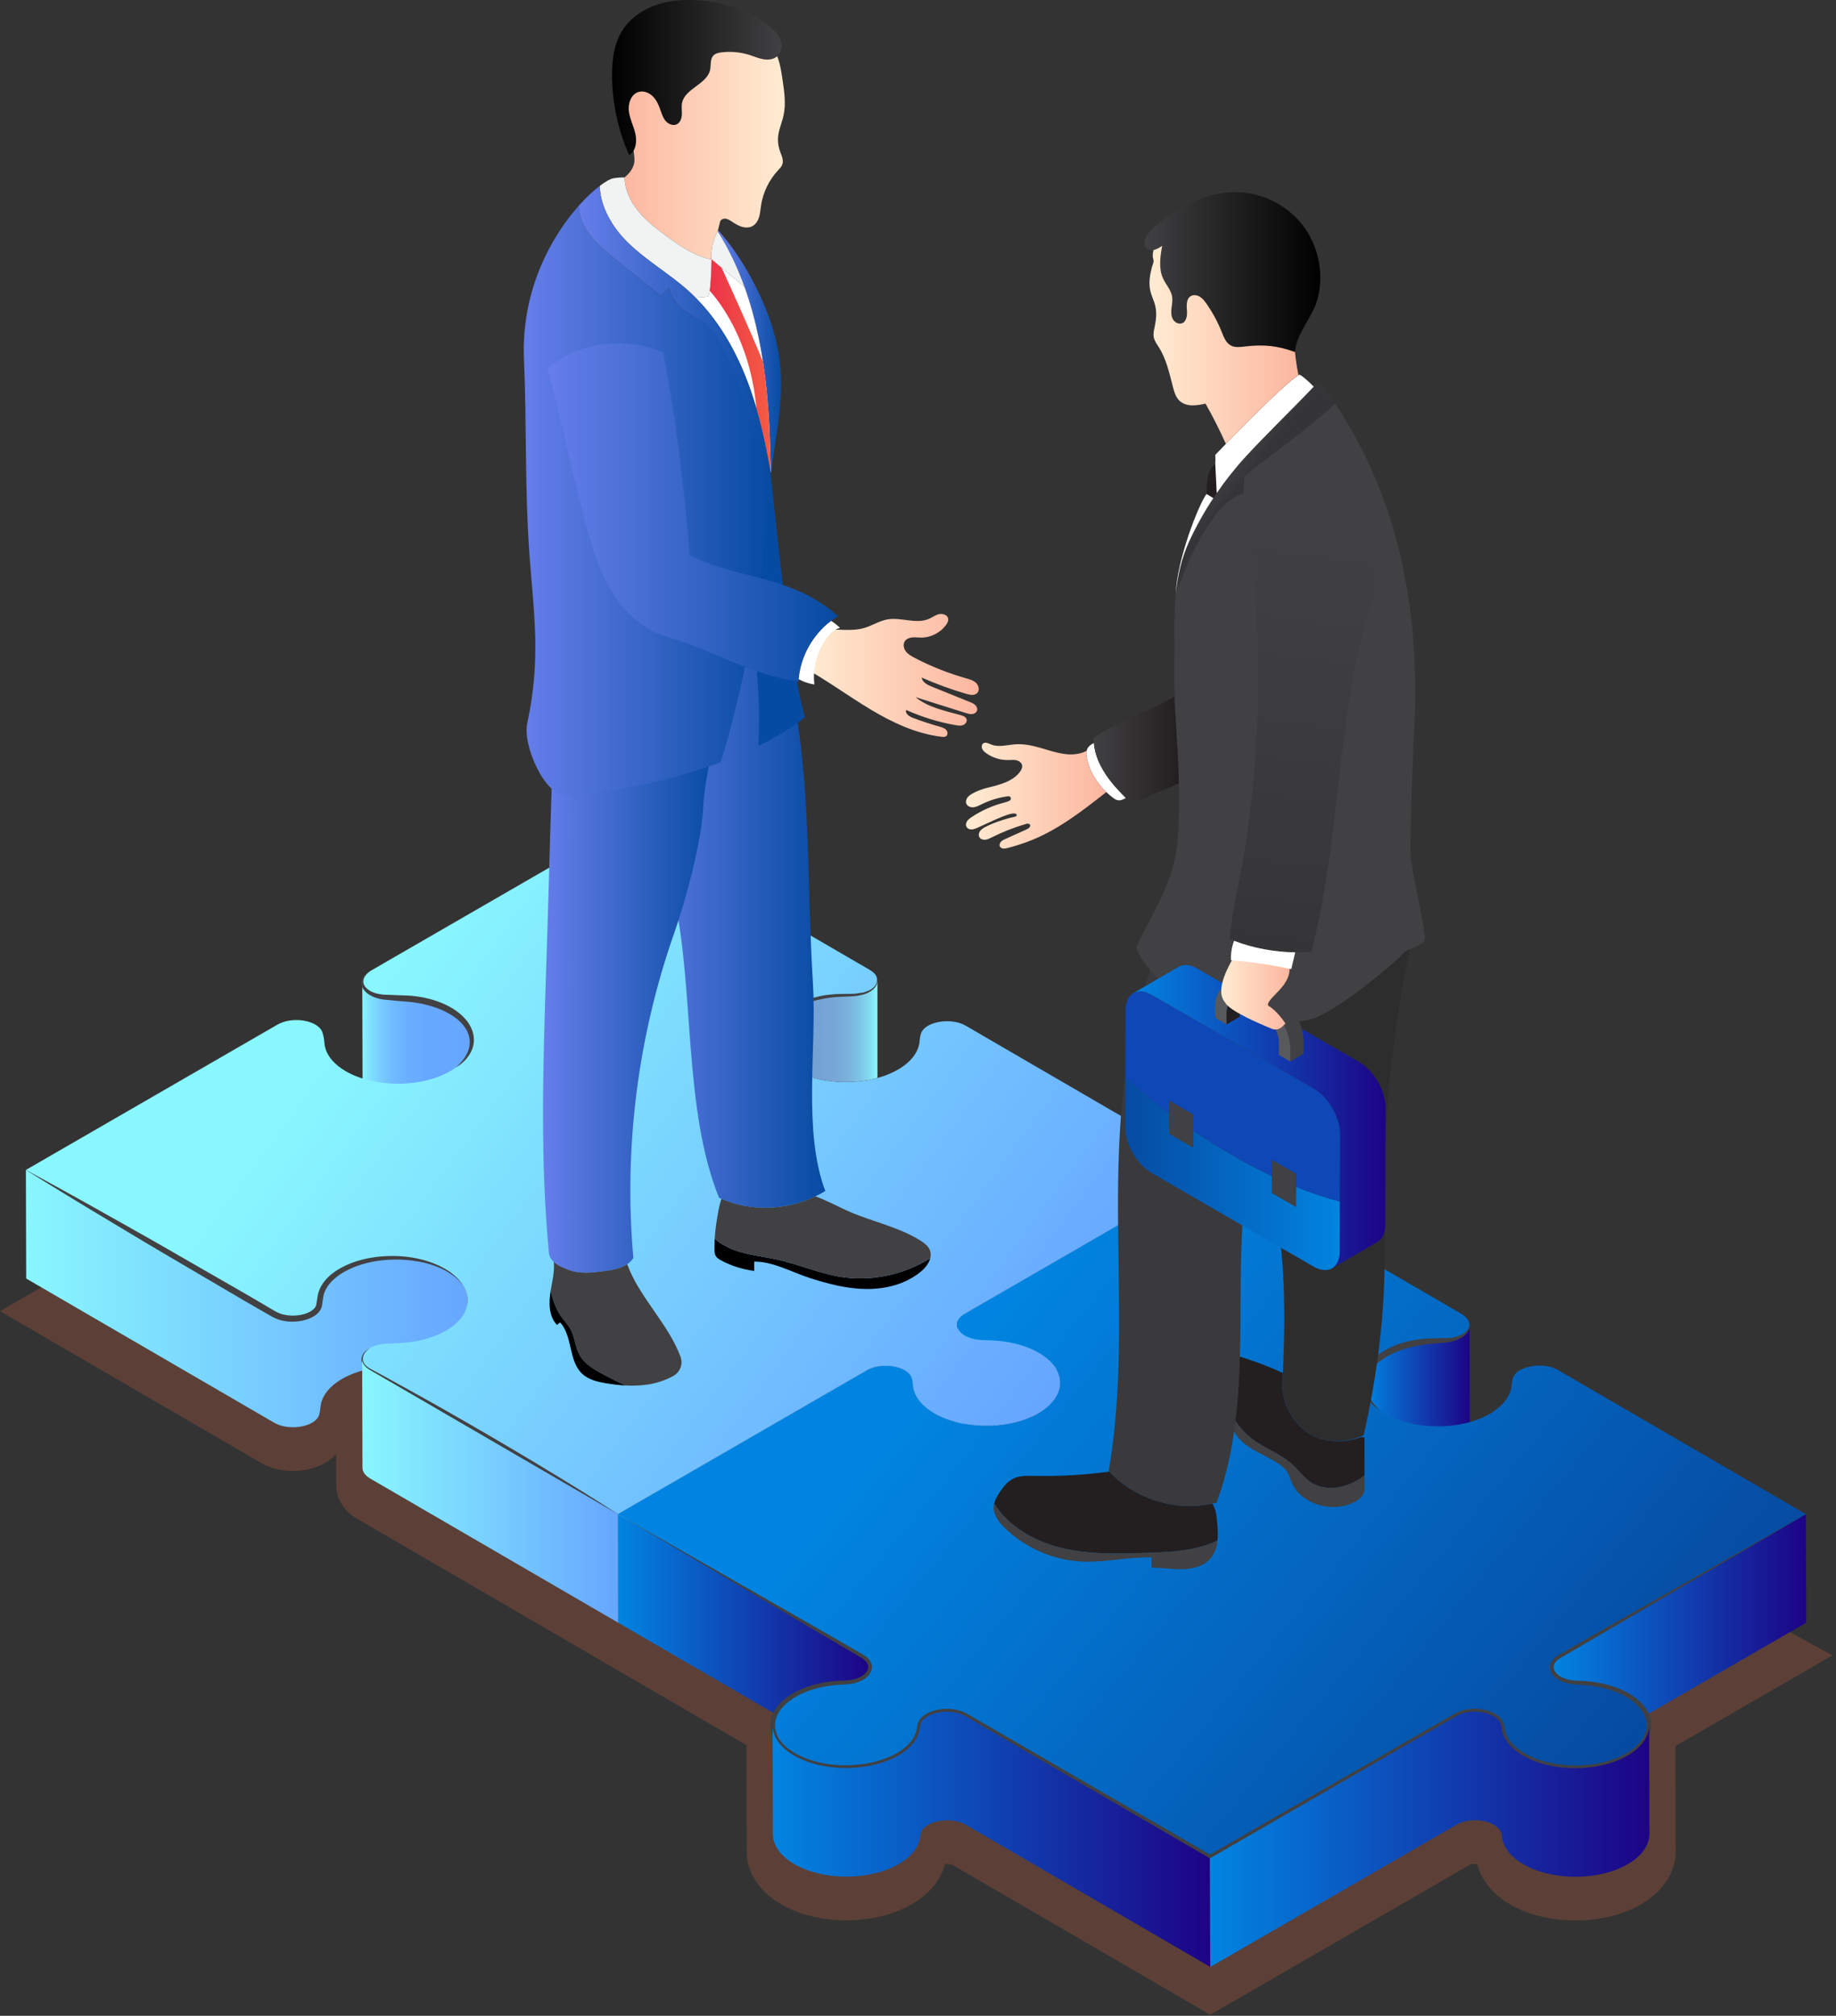 <svg width="318" height="349" viewBox="0 0 318 349" fill="none" xmlns="http://www.w3.org/2000/svg">
<rect x="0" y="0" width="318" height="349" fill="#333333" stroke="none"/>
<path opacity="0.2" d="M317.379 286.599L204.005 224.699L99.403 284.774L104.792 287.907L129.284 302.134L129.328 320.61C129.35 323.742 130.981 326.651 133.935 328.812C137.187 331.171 141.681 332.47 146.59 332.47C150.792 332.47 154.815 331.483 157.906 329.698C160.95 327.95 162.949 325.505 163.664 322.746C163.782 322.733 163.912 322.724 164.051 322.724C164.574 322.724 164.912 322.84 165.018 322.902L209.617 348.817L254.538 322.873C254.639 322.815 254.96 322.704 255.45 322.704C255.597 322.704 255.733 322.714 255.855 322.73C256.632 325.87 259.098 328.606 262.832 330.394C265.726 331.769 269.199 332.497 272.875 332.497C276.462 332.497 279.867 331.801 282.751 330.47C283.247 330.237 283.715 329.99 284.176 329.727C288.021 327.511 290.225 324.156 290.225 320.508L290.17 302.304L317.379 286.599Z" fill="#FF7446"/>
<path opacity="0.2" d="M101.247 168.595L0 227.008L45.197 253.265C46.772 254.188 48.685 254.676 50.73 254.676C52.773 254.676 54.757 254.18 56.294 253.294C57.041 252.869 57.689 252.349 58.221 251.758L58.236 257.219C58.274 259.546 59.59 261.632 61.843 262.939L99.404 284.775L204.006 224.7L101.247 168.595Z" fill="#FF7446"/>
<path d="M81.724 180.202L81.777 199.003C81.772 197.345 80.819 195.691 78.922 194.351C76.486 192.628 73.06 191.726 69.584 191.641C68.433 191.614 67.371 191.546 66.403 191.427C64.137 191.152 62.805 190.01 62.802 188.831L62.749 170.03C62.752 171.209 64.084 172.351 66.35 172.626C67.318 172.745 68.381 172.813 69.531 172.84C73.006 172.925 76.433 173.828 78.869 175.551C80.766 176.889 81.719 178.544 81.724 180.202Z" fill="url(#paint0_linear_4577_8203)"/>
<path d="M210.238 202.557L167.117 227.453C166.478 227.822 166.076 228.252 165.884 228.698C165.902 234.965 165.92 241.232 165.937 247.499C166.129 247.053 166.532 246.623 167.17 246.254L210.291 221.358L210.238 202.557Z" fill="url(#paint1_linear_4577_8203)"/>
<path d="M183.647 239.422C183.655 241.286 182.454 243.154 180.047 244.597C179.986 244.632 179.928 244.666 179.872 244.698C179.438 244.945 179.119 245.108 178.784 245.263C174.113 247.424 167.346 247.392 162.75 245.195C162.426 245.04 162.118 244.878 161.828 244.71C159.463 243.343 158.225 241.568 158.104 239.775C158.079 239.45 158.043 239.139 157.986 238.84C157.864 238.197 157.387 237.661 156.703 237.262C155.022 236.28 152.094 236.127 150.145 237.252L107.024 262.148L107.077 280.949L150.197 256.053C152.146 254.928 155.074 255.081 156.755 256.063C157.439 256.462 157.916 256.998 158.038 257.641C158.095 257.94 158.131 258.251 158.156 258.576C158.277 260.369 159.515 262.143 161.88 263.511C162.17 263.679 162.478 263.841 162.802 263.996C167.399 266.193 174.165 266.225 178.836 264.064C179.171 263.909 179.49 263.746 179.924 263.499C179.98 263.467 180.039 263.433 180.099 263.398C182.506 261.955 183.707 260.087 183.699 258.223L183.647 239.422Z" fill="url(#paint2_linear_4577_8203)"/>
<path d="M80.991 225.123C80.985 222.983 79.387 220.847 76.194 219.361C71.547 217.2 64.778 217.23 60.156 219.427C59.824 219.585 59.509 219.75 59.212 219.922C56.845 221.289 55.59 223.058 55.449 224.846C55.414 225.259 55.356 225.652 55.266 226.023C55.121 226.632 54.652 227.138 53.994 227.518C52.302 228.495 49.356 228.634 47.435 227.517L4.483 202.556L4.536 221.357L47.487 246.318C49.408 247.435 52.354 247.296 54.047 246.319C54.705 245.939 55.174 245.433 55.319 244.824C55.409 244.453 55.467 244.061 55.502 243.647C55.643 241.858 56.898 240.09 59.265 238.723C59.562 238.551 59.877 238.386 60.209 238.228C64.83 236.031 71.6 236 76.247 238.162C79.44 239.648 81.038 241.784 81.045 243.924L80.991 225.123Z" fill="url(#paint3_linear_4577_8203)"/>
<path d="M107.697 142.966L150.649 167.927C152.571 169.044 152.321 170.75 150.629 171.727C150.342 171.893 150.012 172.038 149.645 172.155C148.785 172.372 148.452 172.424 148.099 172.453C147.667 172.485 147.435 172.501 147.203 172.513C146.39 172.549 146.203 172.554 146.014 172.559C144.986 172.584 143.962 172.681 142.966 172.849C142.698 172.894 142.432 172.944 142.169 172.999C141.674 173.104 141.187 173.227 140.713 173.368C139.722 173.687 139.252 173.867 138.8 174.066C138.319 174.282 137.955 174.464 137.607 174.661C132.888 178.01 132.771 181.606 136.109 184.277C136.226 184.371 136.348 184.464 136.474 184.555C136.776 184.775 137.094 184.981 137.427 185.175C142.398 188.078 150.503 188.083 155.517 185.187C157.882 183.822 159.134 182.055 159.276 180.264C159.289 180.08 159.31 179.902 159.335 179.725C159.381 179.441 159.408 179.307 159.438 179.177C159.619 178.462 160.083 177.967 160.73 177.594C161.7 177.034 163.081 176.749 164.445 176.818C165.461 176.87 166.468 177.117 167.288 177.594L210.24 202.555L167.119 227.451C165.17 228.577 165.425 230.273 167.115 231.25C167.802 231.647 168.726 231.926 169.836 231.998C170.353 232.032 170.89 232.054 171.45 232.069C174.538 232.144 177.584 232.863 179.937 234.23C184.852 237.086 184.883 241.696 180.049 244.595C179.522 244.9 179.165 245.085 178.786 245.261C174.115 247.422 167.349 247.39 162.752 245.193C162.428 245.038 162.12 244.876 161.83 244.708C159.465 243.341 158.227 241.566 158.106 239.773C158.081 239.448 158.045 239.137 157.988 238.838C157.866 238.195 157.388 237.659 156.705 237.26C155.024 236.278 152.096 236.125 150.147 237.25L107.027 262.146L64.076 237.185C62.154 236.068 62.404 234.361 64.097 233.384C64.754 233.004 65.629 232.735 66.679 232.652C67.322 232.603 68.001 232.57 68.711 232.55C71.803 232.477 74.857 231.758 77.225 230.39C82.57 227.304 82.235 222.169 76.198 219.359C71.551 217.198 64.782 217.228 60.16 219.425C59.828 219.583 59.513 219.748 59.216 219.92C56.849 221.287 55.594 223.056 55.453 224.844C55.418 225.257 55.361 225.65 55.27 226.021C55.125 226.63 54.656 227.136 53.998 227.516C52.306 228.493 49.36 228.632 47.439 227.515L4.487 202.554L48.07 177.391C50.65 175.901 55.09 176.636 55.827 178.699C56.026 179.262 56.143 179.876 56.187 180.542C56.306 182.331 57.541 184.099 59.89 185.465C64.865 188.356 72.952 188.356 77.958 185.466C78.299 185.269 78.627 185.058 78.937 184.834C82.683 182.136 82.653 178.214 78.872 175.546C76.436 173.823 73.01 172.92 69.534 172.835C68.383 172.808 67.321 172.74 66.353 172.621C62.792 172.189 61.538 169.615 64.121 168.123L107.697 142.966Z" fill="url(#paint4_linear_4577_8203)"/>
<path d="M107.024 262.148C107.024 262.148 106.267 261.754 104.942 261.065C103.629 260.355 101.73 259.38 99.493 258.139C97.256 256.897 94.629 255.479 91.847 253.904C89.058 252.339 86.105 250.633 83.151 248.93C80.208 247.206 77.263 245.486 74.523 243.838C71.776 242.202 69.244 240.619 67.058 239.291C65.964 238.629 64.972 238.001 64.094 237.444C63.185 236.928 62.482 236.007 62.625 235.177C62.74 234.366 63.271 233.949 63.573 233.712C63.736 233.592 63.867 233.512 63.959 233.464C64.049 233.413 64.095 233.386 64.095 233.386C64.095 233.386 64.052 233.417 63.967 233.477C63.881 233.534 63.758 233.625 63.612 233.759C63.332 234.017 62.892 234.486 62.845 235.194C62.789 235.92 63.402 236.638 64.307 237.078C65.226 237.565 66.262 238.115 67.379 238.738C69.616 239.98 72.244 241.396 75.026 242.973C77.815 244.538 80.767 246.245 83.722 247.948C86.665 249.672 89.609 251.393 92.349 253.041C95.096 254.678 97.628 256.259 99.815 257.588C102.001 258.918 103.788 260.085 105.055 260.874C106.307 261.685 107.024 262.148 107.024 262.148Z" fill="#424143"/>
<path d="M151.694 168.855C151.911 169.129 152.078 169.48 152.09 169.857C152.102 170.234 151.984 170.615 151.783 170.936C151.584 171.261 151.317 171.539 151.021 171.771L150.793 171.938C150.665 172.016 150.622 172.03 150.533 172.079L150.058 172.315L149.82 172.433L149.79 172.448L149.783 172.452L149.779 172.454L149.697 172.479L149.681 172.483L149.617 172.499L149.488 172.531L148.972 172.658C148.608 172.734 148.329 172.848 147.893 172.879C147.552 172.915 147.174 172.955 146.824 172.978L145.766 173.052C145.078 173.093 144.389 173.167 143.709 173.275L142.693 173.458C142.535 173.491 142.311 173.527 142.208 173.559L141.695 173.693L141.182 173.827L140.926 173.894L140.862 173.911L140.854 173.913C140.839 173.918 140.968 173.877 140.911 173.895L140.907 173.896L140.891 173.902L140.86 173.914L140.736 173.96L139.741 174.325L139.242 174.503C139.183 174.523 139.022 174.585 139.046 174.569L138.808 174.685L137.856 175.151L137.926 175.109C137.552 175.401 137.15 175.663 136.798 175.975C136.425 176.268 136.096 176.602 135.767 176.935C135.457 177.283 135.168 177.642 134.912 178.025L134.577 178.621C134.495 178.83 134.404 179.039 134.333 179.253C134.294 179.472 134.201 179.686 134.189 179.911C134.166 180.134 134.132 180.36 134.159 180.585C134.157 180.814 134.197 181.037 134.249 181.262C134.274 181.493 134.378 181.705 134.444 181.93C134.525 182.15 134.646 182.355 134.746 182.573L135.141 183.176C135.439 183.558 135.76 183.927 136.11 184.279L135.506 183.844C135.312 183.688 135.136 183.51 134.948 183.342L134.447 182.773C134.308 182.561 134.147 182.358 134.025 182.13C133.917 181.896 133.77 181.674 133.703 181.418C133.617 181.169 133.545 180.914 133.518 180.648C133.462 180.385 133.471 180.119 133.472 179.85C133.464 179.58 133.533 179.32 133.569 179.054C133.633 178.796 133.719 178.543 133.801 178.289C133.912 178.05 134.016 177.805 134.137 177.57L134.547 176.898L135.025 176.281C135.37 175.897 135.718 175.513 136.105 175.179C136.473 174.818 136.89 174.528 137.291 174.213L137.315 174.194L137.362 174.17L138.307 173.69L138.543 173.57L138.844 173.453L139.34 173.268L140.337 172.906L140.462 172.861L140.586 172.82L140.65 172.804L140.908 172.741L141.423 172.615L141.938 172.489C142.176 172.431 142.303 172.419 142.492 172.381C142.833 172.315 143.217 172.256 143.568 172.22C144.289 172.138 145.009 172.093 145.734 172.082L146.795 172.078C147.151 172.081 147.478 172.069 147.843 172.058C148.115 172.07 148.52 171.968 148.853 171.935L149.378 171.861L149.509 171.843L149.575 171.834L149.591 171.832C149.662 171.811 149.499 171.86 149.517 171.855L149.521 171.854L149.529 171.851L149.56 171.839L149.808 171.745L150.305 171.558L150.526 171.479L150.746 171.362C151.032 171.197 151.296 170.99 151.505 170.737C151.94 170.247 152.046 169.489 151.694 168.855Z" fill="#424143"/>
<path d="M78.933 184.838C78.933 184.838 79.023 184.753 79.193 184.594C79.367 184.441 79.611 184.198 79.891 183.88C80.176 183.569 80.492 183.152 80.77 182.643C81.03 182.127 81.287 181.521 81.347 180.832C81.415 180.148 81.306 179.403 80.993 178.693C80.68 177.981 80.157 177.32 79.52 176.734C79.211 176.435 78.833 176.175 78.478 175.922C78.064 175.651 77.703 175.445 77.28 175.224C76.455 174.792 75.558 174.457 74.642 174.188C73.728 173.909 72.788 173.706 71.85 173.574C70.898 173.434 70.015 173.379 69.043 173.306C68.121 173.217 67.23 173.132 66.385 173.051C65.497 172.929 64.652 172.651 63.979 172.235C63.301 171.821 62.778 171.208 62.617 170.544C62.449 169.868 62.732 169.286 63.008 168.946C63.3 168.597 63.6 168.41 63.803 168.298C64.007 168.187 64.116 168.127 64.116 168.127C64.116 168.127 64.019 168.204 63.838 168.348C63.657 168.487 63.414 168.731 63.188 169.074C62.978 169.419 62.822 169.924 63.022 170.425C63.219 170.92 63.689 171.359 64.298 171.668C64.924 171.97 65.651 172.14 66.447 172.207C67.295 172.24 68.19 172.275 69.116 172.311C69.991 172.35 71.025 172.345 71.998 172.489C72.987 172.615 73.986 172.814 74.965 173.102C75.939 173.402 76.897 173.773 77.789 174.255C78.229 174.484 78.693 174.778 79.064 175.047C79.474 175.361 79.861 175.654 80.207 176.012C80.911 176.697 81.464 177.514 81.778 178.381C82.101 179.246 82.144 180.152 81.988 180.93C81.851 181.72 81.475 182.354 81.126 182.865C80.758 183.371 80.381 183.754 80.043 184.038C79.715 184.336 79.427 184.515 79.231 184.641C79.037 184.77 78.933 184.838 78.933 184.838Z" fill="#424143"/>
<path d="M80.184 222.544C80.184 222.544 80.001 222.245 79.554 221.773C79.111 221.3 78.381 220.679 77.331 220.087C76.284 219.491 74.909 218.946 73.282 218.57C71.647 218.22 69.757 218.004 67.704 218.092C65.657 218.168 63.431 218.54 61.268 219.399C60.203 219.842 59.118 220.42 58.207 221.157C57.291 221.908 56.477 222.847 56.122 223.969C56.04 224.248 55.972 224.533 55.95 224.823L55.801 225.833L55.764 226.078C55.736 226.224 55.738 226.187 55.723 226.251L55.67 226.412C55.595 226.614 55.495 226.797 55.376 226.965C55.139 227.301 54.843 227.566 54.529 227.782C53.258 228.613 51.777 228.854 50.331 228.825C49.603 228.795 48.87 228.676 48.159 228.433C47.804 228.316 47.453 228.148 47.125 227.966L46.227 227.449C45.028 226.759 43.824 226.067 42.62 225.375C37.83 222.562 33.04 219.749 28.549 217.112C24.056 214.479 19.907 211.944 16.329 209.81C12.752 207.673 9.807 205.831 7.729 204.571C5.663 203.289 4.482 202.557 4.482 202.557C4.482 202.557 5.703 203.22 7.839 204.38C9.963 205.562 13.022 207.209 16.649 209.258C20.274 211.311 24.531 213.66 29.043 216.261C33.558 218.857 38.373 221.626 43.189 224.395C44.386 225.098 45.584 225.802 46.777 226.502L47.671 227.027C47.946 227.181 48.216 227.315 48.515 227.417C49.105 227.625 49.739 227.737 50.376 227.769C51.642 227.814 52.968 227.582 53.957 226.94C54.443 226.598 54.772 226.228 54.815 225.672L54.964 224.729C54.996 224.364 55.083 224.01 55.188 223.667C55.646 222.294 56.597 221.221 57.635 220.429C58.701 219.623 59.824 219.073 60.97 218.631C63.274 217.789 65.58 217.476 67.689 217.455C71.928 217.39 75.383 218.596 77.444 219.896C78.49 220.542 79.182 221.232 79.6 221.73C80.02 222.235 80.184 222.544 80.184 222.544Z" fill="#424143"/>
<path d="M107.024 262.147L64.073 237.186C63.15 236.649 62.727 235.977 62.726 235.315L62.779 254.116C62.781 254.778 63.203 255.451 64.126 255.987L107.078 280.948L107.024 262.147Z" fill="url(#paint5_linear_4577_8203)"/>
<path d="M151.975 169.721V169.571L151.958 169.573C151.965 169.623 151.973 169.672 151.975 169.721Z" fill="url(#paint6_linear_4577_8203)"/>
<path d="M150.629 171.727C150.342 171.893 150.013 172.038 149.645 172.155C148.785 172.372 148.452 172.423 148.099 172.454C147.667 172.486 147.435 172.502 147.203 172.513C146.39 172.549 146.203 172.555 146.014 172.559C144.986 172.584 143.962 172.681 142.966 172.849C142.698 172.894 142.432 172.944 142.169 172.999C141.674 173.104 141.187 173.227 140.713 173.368C139.722 173.687 139.252 173.867 138.8 174.066C138.318 174.282 137.955 174.465 137.607 174.661C132.888 178.01 132.771 181.606 136.109 184.277C136.226 184.371 136.348 184.464 136.474 184.556C136.776 184.776 137.094 184.982 137.427 185.176C141.347 187.465 147.211 187.944 151.976 186.628V169.967C151.906 170.624 151.439 171.259 150.629 171.727Z" fill="url(#paint7_linear_4577_8203)"/>
<path d="M254.529 229.427C254.529 229.495 254.523 229.563 254.514 229.63L254.513 229.318C254.513 229.233 254.505 229.149 254.491 229.065C254.492 229.292 254.492 229.52 254.493 229.747C254.385 230.277 254.009 230.776 253.412 231.176C252.499 231.686 251.796 231.908 250.974 232.012C249.958 232.101 249.28 232.134 248.569 232.151C245.296 232.282 242.429 232.976 240.169 234.25C239.741 234.497 239.463 234.674 239.198 234.86C237.258 236.22 236.286 237.905 236.291 239.587L236.344 258.388C236.339 256.706 237.311 255.021 239.251 253.661C239.516 253.475 239.794 253.299 240.222 253.051C242.482 251.777 245.348 251.083 248.622 250.952C249.333 250.935 250.011 250.903 251.027 250.813C251.849 250.709 252.552 250.487 253.465 249.977C254.181 249.497 254.585 248.875 254.582 248.228C254.561 242.588 254.545 235.067 254.529 229.427Z" fill="url(#paint8_linear_4577_8203)"/>
<path d="M150.697 288.606C150.695 287.95 150.276 287.283 149.349 286.745L107.024 262.148L107.077 280.949L149.402 305.546C150.329 306.085 150.748 306.752 150.75 307.408L150.697 288.606Z" fill="url(#paint9_linear_4577_8203)"/>
<path d="M312.781 262.148L270.138 286.768C269.192 287.314 268.767 287.991 268.769 288.654L268.822 307.455C268.82 306.791 269.246 306.115 270.191 305.569L312.834 280.949L312.781 262.148Z" fill="url(#paint10_linear_4577_8203)"/>
<path d="M210.238 202.557L253.192 227.519C255.013 228.688 254.834 230.215 253.4 231.177C252.487 231.687 251.784 231.909 250.962 232.013C249.946 232.102 249.268 232.134 248.557 232.151C245.283 232.282 242.417 232.976 240.157 234.25C239.729 234.498 239.451 234.674 239.186 234.86C235.408 237.509 235.302 241.388 238.93 244.084C239.318 244.367 239.636 244.573 239.967 244.767C244.938 247.669 253.042 247.674 258.056 244.779C260.536 243.248 261.68 241.563 261.818 239.858C261.843 239.496 261.893 239.152 261.964 238.822C262.221 238.008 262.627 237.579 263.176 237.243C265.189 236.202 267.983 236.115 269.83 237.189L312.782 262.15L270.139 286.77C267.312 288.402 269.136 291.203 273.116 291.329C276.521 291.414 279.567 292.133 281.917 293.499C286.892 296.39 286.865 301.075 281.86 303.965C281.519 304.162 281.154 304.351 280.766 304.53C276.095 306.691 269.332 306.661 264.732 304.462C261.766 303.045 260.224 301.058 260.089 299.044C259.868 296.555 255.042 295.487 252.212 297.121L209.569 321.741L167.247 297.146C165.3 296.014 162.373 296.178 160.686 297.152C159.937 297.584 159.433 298.176 159.366 298.886C159.214 300.804 157.963 302.571 155.598 303.936C150.249 307.024 141.385 306.813 136.555 303.307C132.842 300.607 132.917 296.689 136.728 294.018C137.002 293.826 137.288 293.644 137.585 293.473C139.952 292.106 143.007 291.387 146.096 291.311C147.545 291.268 148.568 290.978 149.317 290.545C151.004 289.571 151.296 287.877 149.351 286.747L107.026 262.15L150.146 237.254C152.095 236.129 155.023 236.282 156.704 237.264C157.388 237.663 157.865 238.199 157.987 238.842C158.044 239.141 158.08 239.452 158.105 239.777C158.226 241.57 159.464 243.344 161.829 244.712C162.119 244.88 162.427 245.042 162.751 245.197C167.347 247.394 174.114 247.426 178.785 245.265C179.164 245.089 179.521 244.905 179.856 244.712C184.883 241.7 184.851 237.09 179.936 234.234C177.583 232.867 174.537 232.148 171.452 232.071C170.889 232.057 170.351 232.035 169.835 232.001C168.726 231.928 167.801 231.65 167.114 231.253C165.424 230.276 165.169 228.58 167.118 227.454L210.238 202.557Z" fill="url(#paint11_linear_4577_8203)"/>
<path d="M254.493 229.161C254.602 229.552 254.55 230.005 254.346 230.381C254.148 230.761 253.845 231.077 253.51 231.339L253.496 231.347C253.032 231.646 252.539 231.933 251.992 232.113C251.721 232.207 251.442 232.278 251.162 232.334C250.832 232.393 250.605 232.401 250.321 232.438C249.248 232.546 248.135 232.633 247.096 232.751C244.986 233.015 242.908 233.514 241.03 234.424C240.804 234.529 240.543 234.67 240.362 234.774L239.669 235.202C239.297 235.443 238.784 235.821 238.459 236.132C238.089 236.463 237.759 236.857 237.472 237.263C237.206 237.681 236.959 238.12 236.832 238.598C236.673 239.07 236.653 239.569 236.661 240.069C236.714 240.565 236.816 241.07 237.031 241.543C237.219 242.027 237.51 242.472 237.826 242.902C238.162 243.317 238.532 243.71 238.931 244.085L238.247 243.629L237.619 243.089C237.231 242.694 236.855 242.27 236.573 241.773C236.257 241.292 236.096 240.725 235.97 240.155C235.889 239.578 235.87 238.971 236.018 238.395C236.13 237.81 236.377 237.266 236.661 236.751C236.978 236.255 237.329 235.796 237.751 235.381C238.206 234.936 238.55 234.638 239.083 234.281L239.77 233.842C240.055 233.67 240.274 233.552 240.537 233.422C242.566 232.408 244.795 231.925 247.001 231.762C248.125 231.671 249.185 231.703 250.28 231.664C250.538 231.659 250.856 231.669 251.064 231.65C251.321 231.625 251.576 231.588 251.826 231.529C252.326 231.411 252.823 231.235 253.307 231.005L253.294 231.013C253.948 230.647 254.552 230.002 254.493 229.161Z" fill="#414042"/>
<path d="M312.782 262.148L277.522 282.824L273.109 285.398L270.902 286.684L270.35 287.005L269.837 287.347C269.58 287.589 269.288 287.858 269.181 288.194C268.917 288.851 269.306 289.578 269.929 290.033C270.555 290.492 271.339 290.76 272.137 290.887C272.927 291.015 273.787 290.983 274.657 291.064C275.518 291.133 276.377 291.247 277.227 291.415C278.932 291.752 280.586 292.299 282.139 293.191C283.574 294.048 285.086 295.301 285.718 297.04C286.398 298.785 285.868 300.863 284.663 302.195C283.513 303.603 281.92 304.488 280.335 305.18C277.072 306.496 273.516 306.828 270.065 306.426C268.338 306.219 266.622 305.81 265.007 305.106C263.419 304.42 261.833 303.44 260.728 301.974C260.179 301.242 259.77 300.369 259.635 299.429L259.596 299.076C259.612 299.198 259.596 299.087 259.597 299.104L259.589 299.065L259.573 298.987L259.54 298.831C259.524 298.71 259.488 298.644 259.453 298.593C259.416 298.533 259.404 298.473 259.359 298.406C259.166 298.132 258.921 297.869 258.599 297.673C257.325 296.858 255.574 296.676 254.043 296.975C253.658 297.06 253.284 297.174 252.927 297.324C252.594 297.481 252.229 297.685 251.855 297.907L249.644 299.187L245.222 301.747L209.85 322.228L209.566 322.393L209.282 322.227L174.094 301.719L169.696 299.156L167.497 297.874C166.778 297.426 166.097 297.111 165.315 296.979C163.78 296.701 162.049 296.89 160.758 297.686C160.458 297.882 160.186 298.133 160.029 298.408C159.95 298.546 159.895 298.69 159.869 298.838C159.841 299.005 159.834 299.225 159.783 299.464C159.617 300.406 159.199 301.249 158.648 301.979C157.548 303.433 155.932 304.396 154.381 305.068C152.743 305.768 151.057 306.179 149.33 306.393C145.893 306.793 142.344 306.474 139.099 305.171C138.697 305.001 138.291 304.839 137.909 304.62C137.517 304.424 137.135 304.209 136.774 303.955C136.587 303.826 136.414 303.731 136.215 303.575L135.719 303.176C135.395 302.879 135.041 302.561 134.77 302.208C134.197 301.518 133.74 300.697 133.54 299.793C133.334 298.891 133.408 297.926 133.726 297.067C134.36 295.32 135.812 294.081 137.279 293.216C138.811 292.317 140.459 291.76 142.153 291.404C142.999 291.229 143.855 291.108 144.714 291.037C145.582 290.951 146.438 290.995 147.232 290.871C148.039 290.751 148.81 290.521 149.465 290.054C150.081 289.637 150.533 288.915 150.325 288.253C150.226 287.925 149.995 287.624 149.705 287.376C149.423 287.126 149.056 286.937 148.686 286.715L146.49 285.428L142.1 282.851L107.026 262.148L142.379 282.372L146.792 284.911L148.998 286.182C149.696 286.571 150.626 287.08 150.938 288.074C151.092 288.562 151.009 289.113 150.783 289.546C150.552 289.989 150.224 290.321 149.829 290.605C149.099 291.133 148.198 291.412 147.334 291.543C146.447 291.684 145.596 291.644 144.776 291.734C143.945 291.809 143.118 291.933 142.304 292.108C140.683 292.457 139.079 293.025 137.687 293.857C136.267 294.706 135.003 295.846 134.476 297.34C133.915 298.817 134.362 300.487 135.413 301.681C135.663 302 135.948 302.248 136.248 302.523L136.747 302.918C136.882 303.023 137.081 303.137 137.244 303.247C137.579 303.48 137.937 303.678 138.307 303.859C138.664 304.061 139.049 304.211 139.429 304.368C142.502 305.579 145.931 305.867 149.213 305.456C150.85 305.243 152.491 304.836 153.973 304.197C154.344 304.062 154.723 303.84 155.098 303.65C155.45 303.482 155.798 303.244 156.131 303.023C156.791 302.557 157.395 302.019 157.867 301.392C158.338 300.771 158.683 300.046 158.81 299.312C158.852 299.137 158.856 298.929 158.896 298.677C158.942 298.406 159.041 298.148 159.173 297.918C159.442 297.456 159.818 297.123 160.225 296.854C161.846 295.871 163.724 295.694 165.505 295.996C165.956 296.077 166.387 296.201 166.831 296.385C167.068 296.479 167.253 296.578 167.438 296.676L168.009 297.004L170.211 298.28L174.616 300.832L209.855 321.252L209.287 321.251L244.71 300.859L249.138 298.31L251.352 297.035C251.711 296.823 252.088 296.609 252.526 296.403C252.955 296.223 253.396 296.089 253.845 295.993C254.742 295.813 255.658 295.796 256.557 295.923C257.454 296.053 258.348 296.321 259.149 296.85C259.553 297.102 259.914 297.461 260.201 297.888C260.322 298.108 260.488 298.45 260.509 298.634L260.583 299.014L260.614 299.296C260.72 300.046 261.047 300.765 261.517 301.395C262.474 302.666 263.877 303.566 265.395 304.224C266.902 304.89 268.535 305.277 270.184 305.491C273.477 305.905 276.928 305.598 279.999 304.384C281.517 303.737 283.001 302.912 284.027 301.668C285.104 300.475 285.524 298.791 284.976 297.314C284.729 296.569 284.237 295.912 283.682 295.333C283.131 294.736 282.468 294.298 281.734 293.828C280.336 293.012 278.72 292.449 277.089 292.119C276.27 291.951 275.438 291.834 274.602 291.76C273.778 291.674 272.923 291.705 272.03 291.557C271.155 291.409 270.28 291.114 269.533 290.558C269.178 290.261 268.822 289.925 268.629 289.456C268.427 288.999 268.405 288.445 268.589 287.973C268.761 287.487 269.12 287.153 269.489 286.832L270.042 286.471L270.596 286.154L272.813 284.885L277.249 282.35L312.782 262.148Z" fill="#414042"/>
<path d="M209.567 321.739L167.245 297.144C165.298 296.012 162.371 296.176 160.684 297.15C159.935 297.582 159.431 298.174 159.364 298.884C159.212 300.802 157.96 302.569 155.596 303.934C150.248 307.022 141.383 306.811 136.553 303.305C134.732 301.981 133.822 300.363 133.817 298.743L133.87 317.544C133.875 319.164 134.784 320.781 136.606 322.106C141.436 325.612 150.3 325.823 155.649 322.735C158.014 321.37 159.266 319.603 159.417 317.685C159.483 316.976 159.988 316.384 160.737 315.951C162.424 314.977 165.35 314.813 167.297 315.945L209.62 340.54L209.567 321.739Z" fill="url(#paint12_linear_4577_8203)"/>
<path d="M285.63 298.694C285.635 300.6 284.377 302.508 281.859 303.963C281.518 304.16 281.153 304.349 280.765 304.528C276.094 306.689 269.33 306.659 264.731 304.46C261.765 303.043 260.223 301.056 260.088 299.042C259.867 296.553 255.041 295.485 252.211 297.119L209.568 321.739L209.621 340.541L252.264 315.921C255.094 314.287 259.92 315.355 260.141 317.844C260.276 319.857 261.818 321.845 264.784 323.262C269.383 325.461 276.147 325.491 280.818 323.33C281.206 323.151 281.571 322.962 281.912 322.765C284.431 321.311 285.689 319.402 285.684 317.497L285.63 298.694Z" fill="url(#paint13_linear_4577_8203)"/>
<path d="M244.523 162.882C242.187 173.025 240.218 188.029 239.945 198.434C239.684 208.383 240.239 218.336 239.375 228.294C238.785 235.09 237.719 241.844 236.183 248.49C233.101 249.89 229.25 249.925 226.451 248.021C223.652 246.117 221.952 242.701 222.121 239.32C222.601 229.733 222.782 218.629 220.837 209.23C218.892 199.831 215.852 191.816 215.84 182.217C215.836 179.208 216.304 175.756 218.813 174.097C220.301 173.113 222.178 173.005 223.955 172.845C230.777 172.231 238.33 165.809 244.523 162.882Z" fill="#2E2D2E"/>
<path d="M216.958 249.195C219.112 250.819 221.788 251.695 223.787 253.506C224.94 254.551 225.843 255.888 227.161 256.713C228.949 257.833 231.274 257.828 233.264 257.13C234.365 256.744 235.377 256.165 236.332 255.492V248.88C236.16 248.847 235.988 248.815 235.815 248.782C232.756 249.885 229.124 249.839 226.45 248.02C223.651 246.116 221.951 242.7 222.12 239.319C222.146 238.788 222.172 238.251 222.196 237.712C219.401 236.42 216.5 235.355 213.531 234.537C213.162 234.435 212.759 234.339 212.407 234.49C211.967 234.679 211.765 235.185 211.654 235.65C211.185 237.604 211.529 239.65 211.873 241.63C211.91 241.845 211.949 242.06 211.988 242.276C213.09 244.976 214.654 247.458 216.958 249.195Z" fill="#231F20"/>
<path d="M236.332 255.492C235.378 256.166 234.365 256.744 233.264 257.13C231.273 257.828 228.948 257.833 227.161 256.713C225.843 255.887 224.94 254.551 223.787 253.506C221.789 251.694 219.112 250.818 216.958 249.195C214.654 247.458 213.09 244.976 211.989 242.278C212.44 244.782 213.04 247.356 214.755 249.208C216.476 251.067 219.024 251.874 221.166 253.228C221.899 253.691 222.607 254.243 223.04 254.994C223.372 255.57 223.523 256.231 223.792 256.838C224.289 257.96 225.182 258.874 226.21 259.544C228.533 261.057 231.615 261.332 234.169 260.253C234.767 260 235.348 259.67 235.774 259.18C236.2 258.69 236.455 258.024 236.333 257.386V255.492H236.332Z" fill="#414042"/>
<path d="M199.839 166.504C194.348 180.286 193.574 195.457 193.644 210.292C193.713 225.128 194.549 240.082 192.033 254.703C196.757 259.745 204.023 261.888 210.714 260.165C217.308 242.364 213.284 222.5 215.999 203.712C217.353 194.342 220.233 185.195 224.491 176.74C225.139 175.453 225.751 173.711 224.688 172.739C224.278 172.364 223.711 172.223 223.17 172.096C215.405 170.269 207.605 168.331 199.839 166.504Z" fill="#3A393B"/>
<path d="M183.342 267.879C188.341 269.195 193.596 269.025 198.762 268.846C201.408 268.754 204.069 268.661 206.66 268.121C208.11 267.819 209.542 267.362 210.874 266.719C210.985 265.659 210.897 264.589 210.807 263.526C210.713 262.419 210.589 261.251 209.983 260.335C203.534 261.718 196.663 259.584 192.109 254.781C187.799 255.367 183.444 255.619 179.095 255.526C177.843 255.499 176.526 255.458 175.415 256.036C174.478 256.524 173.806 257.395 173.211 258.267C172.775 258.907 172.356 259.593 172.186 260.339C174.622 264.175 178.9 266.71 183.342 267.879Z" fill="#231F20"/>
<path d="M206.661 268.122C204.069 268.661 201.408 268.755 198.763 268.847C193.596 269.026 188.342 269.196 183.343 267.88C178.901 266.711 174.623 264.176 172.188 260.341C172.15 260.507 172.12 260.674 172.11 260.846C172.024 262.29 173.014 263.566 174.053 264.572C177.652 268.059 182.56 270.162 187.567 270.364C191.541 270.524 195.488 269.534 199.464 269.629L199.459 271.422C201.245 271.422 203.12 271.725 204.906 271.677C206.691 271.629 208.589 271.12 209.726 269.743C210.414 268.91 210.756 267.835 210.873 266.761C209.542 267.362 208.111 267.82 206.661 268.122Z" fill="#414042"/>
<path d="M228.413 66.016C234.935 74.302 239.443 84.086 242.075 94.297C244.707 104.508 245.494 115.145 244.984 125.678C244.641 132.755 244.367 139.837 244.285 146.922C244.244 150.46 247.026 161.176 246.783 162.584C246.561 163.87 243.78 164.102 242.955 165.104C241.477 166.9 231.092 175.453 226.948 176.506C223.955 177.266 220.864 176.708 217.91 176.05C215.235 175.454 212.522 175.126 209.851 174.346C207.491 173.657 205.119 172.872 203.078 171.499C201.038 170.127 197.28 166.335 196.818 163.919C199.877 157.49 203.544 152.26 204.005 145.156C204.466 138.051 204.028 130.923 203.591 123.817C203.275 118.689 203.482 113.989 203.42 108.852C203.358 103.714 203.807 98.446 205.951 93.776C208.412 88.414 211.786 83.366 215.786 79.03C219.785 74.693 224.392 70.333 228.413 66.016Z" fill="#414042"/>
<path d="M215.336 85.438C215.453 84.467 215.523 83.463 215.512 82.485C217.46 80.742 226.479 74.369 231.241 69.895C230.343 68.571 229.404 67.274 228.413 66.015C224.392 70.332 219.785 74.692 215.785 79.029C211.785 83.365 208.411 88.413 205.95 93.775C204.641 96.628 203.966 99.704 203.651 102.837C205.272 98.397 207.096 94.027 209.786 90.16C211.199 88.127 212.97 86.166 215.336 85.438Z" fill="url(#paint14_linear_4577_8203)"/>
<path d="M239.315 99.522C231.132 120.014 232.712 143.455 227.129 164.803C222.324 165.142 217.395 164.423 212.951 162.566C213.516 156.854 214.976 151.503 215.818 145.825C218.492 127.793 218.62 109.386 216.198 91.318C224.649 89.676 233.893 92.836 239.315 99.522Z" fill="url(#paint15_linear_4577_8203)"/>
<path d="M202.511 190.55L202.505 192.811L202.495 196.291L206.687 198.711L206.695 195.799L206.703 192.97L202.511 190.55Z" fill="#414042"/>
<path d="M220.287 200.813L220.279 203.642L220.271 206.554L224.463 208.974L224.472 205.496L224.479 203.233L220.287 200.813Z" fill="#414042"/>
<path d="M199.536 172.274C197.002 170.811 194.951 171.992 194.942 174.892L194.909 186.572C197.268 188.703 199.814 190.798 202.505 192.811L202.511 190.55L206.703 192.97L206.695 195.798C208.893 197.291 211.165 198.72 213.491 200.062C215.813 201.403 218.082 202.597 220.279 203.641L220.287 200.811L224.479 203.231L224.473 205.494C227.17 206.591 229.723 207.439 232.089 208.035L232.122 196.355C232.13 193.455 230.082 189.907 227.558 188.45L199.536 172.274Z" fill="#0E47B6"/>
<path d="M232.088 208.037C229.722 207.441 227.169 206.593 224.472 205.496L224.462 208.975L220.27 206.555L220.278 203.644C218.082 202.599 215.812 201.405 213.49 200.065C211.164 198.722 208.892 197.294 206.694 195.801L206.686 198.714L202.494 196.294L202.504 192.814C199.813 190.801 197.267 188.705 194.908 186.575L194.884 195.179C194.876 198.091 196.914 201.621 199.448 203.084L227.469 219.262C229.993 220.719 232.054 219.555 232.063 216.644L232.088 208.037Z" fill="url(#paint16_linear_4577_8203)"/>
<path d="M204.141 167.385C204.973 166.902 206.125 166.969 207.398 167.704L235.419 183.882C237.943 185.339 239.991 188.887 239.983 191.786L239.926 212.071C239.922 213.516 239.412 214.531 238.591 215.008L230.729 219.577C231.55 219.1 232.06 218.085 232.064 216.64L232.122 196.355C232.13 193.456 230.082 189.907 227.558 188.451L199.536 172.273C198.263 171.538 197.11 171.471 196.279 171.954L204.141 167.385Z" fill="url(#paint17_linear_4577_8203)"/>
<path d="M212.489 174.676C212.528 174.478 212.586 174.298 212.661 174.137C212.736 173.977 212.827 173.836 212.933 173.716C213.039 173.596 213.16 173.497 213.294 173.42C214.059 172.978 214.824 172.536 215.59 172.094C215.456 172.171 215.335 172.27 215.229 172.391C215.123 172.511 215.031 172.652 214.956 172.812C214.881 172.972 214.823 173.152 214.783 173.35C214.744 173.548 214.723 173.765 214.723 173.999L214.722 176.035L212.433 177.363L212.432 175.325C212.43 175.091 212.45 174.874 212.489 174.676Z" fill="#231F20"/>
<path d="M214.209 169.681C214.432 169.553 214.676 169.461 214.937 169.408C215.199 169.355 215.479 169.34 215.773 169.365C216.067 169.39 216.377 169.456 216.697 169.565C217.018 169.673 217.349 169.824 217.689 170.019L220.844 171.829C221.53 172.222 222.183 172.758 222.778 173.389C223.373 174.021 223.908 174.748 224.356 175.525C224.805 176.301 225.167 177.127 225.415 177.954C225.663 178.781 225.797 179.61 225.791 180.394L225.775 182.438L223.486 183.787L223.499 181.741C223.504 180.956 223.368 180.127 223.119 179.298C222.87 178.469 222.507 177.643 222.058 176.865C221.609 176.087 221.073 175.358 220.478 174.725C219.883 174.092 219.229 173.555 218.543 173.16L215.387 171.344C215.047 171.148 214.715 170.997 214.395 170.888C214.075 170.779 213.766 170.713 213.471 170.687C213.177 170.661 212.897 170.676 212.636 170.729C212.375 170.782 212.131 170.873 211.909 171.001L214.209 169.681Z" fill="#414042"/>
<path d="M215.389 171.346C214.707 170.953 214.057 170.74 213.467 170.689C212.877 170.638 212.347 170.75 211.902 171.009C211.458 171.267 211.099 171.672 210.851 172.208C210.604 172.743 210.468 173.409 210.47 174.19L210.474 176.226L212.431 177.363L212.43 175.325C212.43 174.857 212.512 174.457 212.661 174.137C212.81 173.816 213.027 173.574 213.294 173.42C213.562 173.266 213.881 173.199 214.235 173.23C214.589 173.261 214.978 173.39 215.387 173.626L218.538 175.445C218.949 175.682 219.341 176.005 219.697 176.384C220.053 176.764 220.374 177.2 220.643 177.666C220.912 178.132 221.129 178.627 221.278 179.123C221.427 179.619 221.509 180.116 221.506 180.586L221.496 182.63L223.488 183.787L223.501 181.741C223.506 180.956 223.371 180.127 223.122 179.298C222.873 178.469 222.51 177.643 222.061 176.865C221.612 176.087 221.076 175.358 220.481 174.725C219.886 174.092 219.232 173.555 218.546 173.16L215.389 171.346Z" fill="#58595B"/>
<path d="M213.769 165.501C213.769 165.501 221.185 163.404 223.241 166.941C224.141 170.606 219.128 172.85 219.649 174.15C220.522 174.534 221.763 175.89 222.649 177.209L222.65 177.21L222.051 177.782C221.583 178.23 220.897 178.363 220.297 178.12C218.096 177.23 212.936 175.018 212.188 173.558C210.245 171.324 213.088 166.842 213.769 165.501Z" fill="url(#paint18_linear_4577_8203)"/>
<path d="M213.744 162.882C213.344 163.95 213.159 165.099 213.208 166.239C216.717 166.531 220.206 167.052 223.647 167.796C223.877 166.824 224.108 165.852 224.338 164.879C220.726 164.825 217.109 164.171 213.744 162.882Z" fill="white"/>
<path d="M203.651 102.836C203.966 99.703 204.641 96.627 205.95 93.774C207.147 91.165 208.565 88.632 210.162 86.217L208.989 85.507C207.653 87.226 203.834 96.9 203.651 102.836Z" fill="white"/>
<path d="M208.989 85.509L210.162 86.219C210.351 85.933 210.547 85.653 210.741 85.37L210.484 80.226C208.894 81.785 209.053 83.79 208.989 85.509Z" fill="#231F20"/>
<path d="M227.537 66.942C226.888 66.273 225.871 65.296 225.091 64.856C222.163 66.51 210.485 78.761 210.485 78.761C210.485 78.761 210.549 79.367 210.485 80.225L210.742 85.37C212.278 83.135 213.963 81.005 215.786 79.028C219.499 75.002 223.731 70.956 227.537 66.942Z" fill="white"/>
<path d="M191.46 133.984C190.391 132.34 189.605 130.547 189.471 128.627C189.056 128.86 188.631 129.115 188.389 129.522C188.074 130.052 188.136 130.719 188.264 131.322C188.838 134.03 190.549 136.426 192.75 138.105C192.989 138.287 193.241 138.465 193.534 138.533C194.036 138.65 194.552 138.422 194.995 138.159C193.71 136.863 192.457 135.518 191.46 133.984Z" fill="white"/>
<path d="M203.562 123.784C203.49 122.696 203.445 121.63 203.413 120.573C198.948 123.236 193.792 124.78 189.456 127.695C189.357 129.968 190.219 132.077 191.46 133.984C192.7 135.892 194.334 137.508 195.993 139.066C198.726 137.94 201.456 136.787 204.187 135.648C204.08 131.691 203.824 127.734 203.562 123.784Z" fill="url(#paint19_linear_4577_8203)"/>
<path d="M188.263 131.324C188.17 130.886 188.114 130.413 188.21 129.985C187.279 130.484 186.182 130.657 185.12 130.607C183.865 130.547 182.644 130.203 181.44 129.845C179.639 129.31 177.798 128.735 175.924 128.857C174.488 128.95 172.988 129.442 171.658 128.894C171.224 128.715 170.722 128.433 170.328 128.689C170.039 128.876 169.975 129.294 170.101 129.615C170.227 129.935 170.499 130.174 170.777 130.377C171.878 131.179 173.244 131.611 174.606 131.587C175.08 131.579 175.561 131.518 176.024 131.621C176.487 131.724 176.943 132.043 177.032 132.508C177.107 132.902 176.907 133.296 176.668 133.618C175.407 135.316 173.037 135.902 171.156 136.352C170.224 136.575 169.321 136.907 168.479 137.363C168.128 137.553 167.777 137.777 167.546 138.104C167.33 138.409 167.234 138.82 167.381 139.164C167.575 139.617 168.133 139.819 168.624 139.768C169.115 139.717 169.56 139.471 170.002 139.252C171.454 138.533 173.028 138.06 174.635 137.856C175.073 137.801 175.263 138.391 174.878 138.607C174.585 138.772 174.23 138.881 173.91 138.963C171.907 139.474 169.993 140.327 168.275 141.476C167.982 141.672 167.688 141.883 167.496 142.179C167.305 142.475 167.236 142.875 167.414 143.179C167.592 143.484 167.975 143.62 168.328 143.602C168.681 143.584 169.013 143.439 169.336 143.297C171.767 142.224 175.929 140.055 176.107 141.128C176.152 141.4 175.364 141.476 174.967 141.586C173.504 141.988 172.05 142.458 170.702 143.157C170.354 143.338 170.003 143.542 169.768 143.857C169.533 144.171 169.44 144.622 169.64 144.959C169.839 145.295 170.274 145.43 170.662 145.388C171.05 145.346 171.407 145.162 171.756 144.987C173.648 144.037 175.627 143.26 177.66 142.667C177.906 142.595 178.222 142.548 178.374 142.754C178.599 143.059 178.189 143.426 177.843 143.582C176.607 144.14 175.37 144.697 174.134 145.255C173.85 145.383 173.557 145.518 173.351 145.752C173.145 145.986 173.052 146.349 173.217 146.613C173.458 146.997 174.026 146.941 174.466 146.829C175.634 146.531 176.786 146.173 177.917 145.756C183.019 143.874 187.337 140.499 191.614 137.134C189.969 135.555 188.733 133.545 188.263 131.324Z" fill="url(#paint20_linear_4577_8203)"/>
<path d="M224.905 64.97C224.14 61.304 223.911 57.525 224.237 53.794C224.49 50.906 225.052 47.882 223.972 45.192C223.244 43.378 221.829 41.916 220.275 40.731C217.939 38.95 215.174 37.675 212.256 37.34C208.62 36.922 204.834 38.025 201.992 40.33C201.262 40.922 200.582 41.603 200.14 42.432C199.827 43.018 199.64 43.686 199.659 44.352C199.667 44.64 199.809 44.942 199.805 45.216C199.801 45.515 199.616 45.879 199.538 46.17C199.169 47.546 198.912 49.005 199.252 50.414C199.464 51.291 199.896 52.103 200.103 52.981C200.379 54.149 200.243 55.375 199.999 56.55C199.874 57.15 199.721 57.766 199.832 58.368C199.954 59.026 200.375 59.582 200.731 60.149C202.023 62.207 202.545 64.637 203.154 66.99C203.384 67.881 203.661 68.818 204.344 69.434C204.92 69.953 205.718 70.17 206.493 70.183C207.268 70.197 208.043 70.051 208.8 69.882C210.084 72.148 211.258 74.475 212.327 76.85C215.65 73.428 222.516 66.478 224.905 64.97Z" fill="url(#paint21_linear_4577_8203)"/>
<path d="M224.284 60.944C221.249 59.839 218.888 59.616 215.678 59.984C214.837 60.081 213.933 60.217 213.187 59.819C212.331 59.362 211.959 58.358 211.6 57.457C210.911 55.729 210.018 54.082 208.946 52.561C208.625 52.106 208.276 51.65 207.798 51.363C207.32 51.076 206.683 50.99 206.213 51.289C205.469 51.761 205.507 52.835 205.58 53.713C205.652 54.591 205.519 55.708 204.683 55.985C204.072 56.188 203.391 55.763 203.105 55.187C202.819 54.611 202.839 53.933 202.915 53.294C202.991 52.655 203.115 52.009 203.016 51.374C202.833 50.2 201.932 49.282 201.439 48.2C200.648 46.462 200.96 44.445 201.288 42.563C200.846 42.857 200.39 43.158 199.869 43.264C199.349 43.37 198.743 43.236 198.438 42.801C198.087 42.301 198.244 41.605 198.519 41.06C199.134 39.842 200.231 38.947 201.333 38.143C204.98 35.48 209.225 33.336 213.74 33.264C218.264 33.192 222.772 35.342 225.562 38.905C228.352 42.467 229.361 47.359 228.207 51.734C227.369 54.917 224.53 57.661 224.284 60.944Z" fill="url(#paint22_linear_4577_8203)"/>
<path d="M133.011 105.148C141.204 126.688 139.392 147.448 140.804 170.273C141.493 181.41 139.01 195.755 142.939 206.198C137.496 209.553 130.337 210.09 124.543 207.386C118.391 192.186 120.254 171.894 116.874 155.848C114.207 143.188 110.219 134.029 108.232 121.245C107.781 118.344 107.656 115.258 108.88 112.59C110.712 108.599 115.158 106.442 119.478 105.651C123.8 104.86 128.691 105.937 133.011 105.148Z" fill="url(#paint23_linear_4577_8203)"/>
<path d="M145.399 221.035C141.758 220.413 138.326 218.902 134.722 218.095C132.437 217.584 130.084 217.357 127.852 216.651C126.383 216.187 124.94 215.473 123.799 214.457C123.764 215.079 123.743 215.702 123.75 216.326C123.754 216.706 123.771 217.102 123.957 217.433C124.159 217.791 124.531 218.017 124.892 218.212C126.671 219.174 128.632 219.772 130.636 220.044V218.425C133.988 218.425 137.075 220.239 140.266 221.265C143.457 222.291 146.747 223.15 150.099 223.171C153.451 223.192 156.9 222.306 159.483 220.169C160.212 219.566 160.889 218.734 161.12 217.853C156.487 220.744 150.791 221.956 145.399 221.035Z" fill="black"/>
<path d="M161.076 216.49C160.795 215.731 160.102 215.211 159.416 214.783C155.634 212.42 151.134 211.534 147.047 209.75C145.096 208.899 143.226 207.838 141.226 207.126C136.186 209.556 130.079 209.796 124.955 207.562C124.514 208.792 124.32 210.261 124.126 211.436C123.96 212.436 123.856 213.446 123.799 214.458C124.94 215.474 126.382 216.188 127.852 216.652C130.085 217.358 132.437 217.585 134.722 218.096C138.327 218.902 141.758 220.414 145.399 221.036C150.791 221.957 156.487 220.745 161.121 217.854C161.238 217.403 161.243 216.941 161.076 216.49Z" fill="#414042"/>
<path d="M94.568 168.636C94.053 184.742 93.539 200.9 95.081 216.94C95.233 218.519 96.997 219.292 98.479 219.857C100.427 220.6 102.595 220.341 104.663 220.071C106.557 219.824 108.706 219.418 109.699 217.786C108.01 198.828 110.462 179.506 116.774 161.553C118.747 155.941 121.503 145.81 121.792 139.862C122.12 133.131 124.662 127.051 123.923 120.353C123.807 119.298 105.893 124.122 104.708 124.384C102.406 124.893 100.035 125.501 97.855 126.414C96.128 127.137 95.894 127.865 95.814 129.684C95.364 139.901 95.16 150.135 94.833 160.356C94.745 163.116 94.656 165.876 94.568 168.636Z" fill="url(#paint24_linear_4577_8203)"/>
<path d="M112.021 239.73C113.636 239.498 115.231 239.003 116.647 238.204C117.784 237.563 118.329 236.185 117.884 234.958C115.806 229.231 110.705 224.615 108.637 218.879C107.534 219.628 106.033 219.892 104.663 220.071C102.595 220.341 100.427 220.601 98.479 219.857C97.591 219.518 96.603 219.103 95.92 218.486C96.082 220.123 95.652 221.822 95.375 223.473C95.736 225.007 96.208 226.515 97.098 227.802C97.657 228.611 98.371 229.315 98.835 230.183C99.56 231.539 99.613 233.176 100.34 234.53C101.245 236.215 103.034 237.199 104.727 238.089C105.924 238.719 107.138 239.353 108.388 239.875C109.603 239.936 110.818 239.903 112.021 239.73Z" fill="#414042"/>
<path d="M100.341 234.53C99.613 233.176 99.561 231.538 98.836 230.183C98.372 229.316 97.658 228.611 97.099 227.802C96.209 226.515 95.736 225.007 95.376 223.473L95.375 223.481C95.032 225.53 95.022 227.881 96.458 229.377C96.645 229.236 96.831 229.094 97.018 228.953C99.22 231.385 98.443 235.636 100.85 237.865C101.939 238.874 103.466 239.237 104.929 239.483C106.073 239.675 107.231 239.818 108.39 239.876C107.14 239.354 105.926 238.719 104.729 238.09C103.035 237.199 101.246 236.216 100.341 234.53Z" fill="black"/>
<path d="M135.213 64.017C134.826 58.899 133.097 53.955 130.773 49.38C129.051 45.989 126.93 42.735 124.406 39.885C124.373 39.941 124.34 39.997 124.308 40.054C133.1 53.946 133.238 71.617 133.521 81.984C134.267 76 135.667 70.028 135.213 64.017Z" fill="url(#paint25_linear_4577_8203)"/>
<path d="M108.162 30.725C108.218 32.524 108.928 34.323 109.978 35.811C111.434 37.873 113.475 39.438 115.511 40.93C117.87 42.658 120.368 44.376 123.243 44.904C123.091 43.228 123.488 41.523 124.307 40.054L124.733 38.342C124.864 37.985 125.298 37.816 125.675 37.864C126.052 37.912 126.385 38.125 126.704 38.332C127.251 38.687 127.806 39.047 128.428 39.244C129.049 39.441 129.756 39.461 130.329 39.149C130.916 38.83 131.285 38.21 131.477 37.571C131.67 36.932 131.712 36.259 131.811 35.599C132.15 33.34 133.184 31.189 134.737 29.514C135.022 29.206 135.333 28.902 135.482 28.51C135.699 27.941 135.535 27.299 135.304 26.735C134.746 25.369 134.576 24.192 134.932 22.722C135.156 21.798 135.511 20.908 135.712 19.979C136.144 17.981 135.847 15.905 135.548 13.883C135.31 12.272 135.056 10.551 134.33 9.084C132.611 5.61 129.611 2.691 125.9 1.448C124.215 0.884 122.429 0.665 120.652 0.641C118.475 0.611 116.252 0.879 114.285 1.813C111.406 3.181 109.307 5.907 108.273 8.922C107.239 11.937 107.192 15.22 107.661 18.373C108.13 21.526 109.784 24.463 109.894 27.649C109.926 28.543 109.433 29.714 108.162 30.725Z" fill="url(#paint26_linear_4577_8203)"/>
<path d="M129.885 9.536C130.668 9.789 131.428 10.127 132.24 10.263C133.051 10.399 133.951 10.302 134.578 9.77C135.402 9.071 135.523 7.787 135.115 6.787C134.707 5.787 133.878 5.022 133.019 4.366C129.458 1.646 124.985 0.247 120.509 0.029C118.078 -0.089 115.601 0.133 113.32 0.983C111.039 1.832 108.96 3.345 107.696 5.425C106.323 7.684 105.995 10.425 106.006 13.068C106.026 17.805 107.047 22.536 108.981 26.861C110.136 26.141 110.351 24.52 110.058 23.191C109.765 21.862 109.096 20.626 108.922 19.277C108.749 17.927 109.291 16.312 110.595 15.923C111.438 15.671 112.376 16.022 113.014 16.628C113.653 17.233 114.037 18.057 114.332 18.887C114.583 19.593 114.789 20.339 115.267 20.916C115.745 21.493 116.597 21.847 117.26 21.498C117.848 21.188 118.076 20.457 118.1 19.793C118.124 19.129 118.002 18.455 118.136 17.805C118.652 15.299 122.449 14.602 122.989 12.1C123.171 11.255 122.965 10.248 123.558 9.62C123.913 9.244 124.459 9.128 124.973 9.066C126.62 8.865 128.308 9.027 129.885 9.536Z" fill="url(#paint27_linear_4577_8203)"/>
<path d="M123.243 44.904C120.367 44.376 117.869 42.658 115.511 40.93C113.475 39.438 111.434 37.873 109.978 35.811C108.928 34.324 108.218 32.524 108.162 30.725C107.536 30.715 106.909 30.754 106.285 30.855C105.771 30.938 104.92 31.395 103.881 32.183C103.956 35.732 105.986 39.238 108.566 41.819C111.776 45.03 115.81 47.291 119.193 50.319C119.631 50.711 120.053 51.119 120.467 51.534C121.302 51.481 122.205 51.416 122.629 51.358C123.183 50.802 123.243 44.904 123.243 44.904Z" fill="#F1F2F2"/>
<path d="M124.307 40.054C123.488 41.523 123.091 43.228 123.243 44.904L128.955 49.681C127.764 46.367 126.247 43.118 124.307 40.054Z" fill="#F1F2F2"/>
<path d="M128.955 49.68L123.243 44.903C123.243 44.903 123.183 50.802 122.628 51.357C122.204 51.415 121.3 51.481 120.466 51.533C124.877 55.954 127.944 61.624 130.001 67.539C131.632 72.227 132.67 77.087 133.52 81.984C133.3 73.904 133.166 61.387 128.955 49.68Z" fill="white"/>
<path d="M123.243 44.904C123.243 44.904 123.206 48.499 122.926 50.34C125.93 53.716 130.144 60.633 131.002 70.696C132.08 74.395 132.859 78.178 133.519 81.984C133.379 76.865 133.273 69.964 132.144 62.617C129.976 57.31 126.474 49.596 124.997 46.372L123.243 44.904Z" fill="url(#paint28_linear_4577_8203)"/>
<path d="M133.474 82.354C131.886 78.607 130.653 73.946 129.53 70.034C128.634 66.912 127.488 63.863 126.083 60.934C124.96 58.591 123.831 56.889 121.597 55.652C120.358 54.966 119.108 54.272 118.047 53.332C116.986 52.394 116.119 51.175 115.856 49.782C115.386 50.258 114.918 50.737 114.448 51.213C111.86 49.13 109.272 47.049 106.683 44.966C104.85 43.49 102.986 41.983 101.697 40.017C100.847 38.719 100.281 37.172 100.229 35.639C95.57 40.887 90.237 50.182 90.756 62.225C91.238 73.432 90.878 84.647 91.691 95.834C92.44 106.137 93.754 113.963 91.312 125.269C90.501 129.022 94.402 138.027 98.231 137.748C106.637 137.134 116.351 135.115 124.819 131.975C128.055 121.922 133.474 97.231 133.474 82.354Z" fill="url(#paint29_linear_4577_8203)"/>
<path d="M133.474 82.355C132.792 85.341 131.805 105.903 130.59 110.839C130.894 113.93 131.199 117.017 131.358 120.11C131.514 123.122 131.486 126.141 131.359 129.153C134.399 127.663 137.161 126.022 139.392 124.193C136.265 112.414 134.338 88.706 133.474 82.355Z" fill="#064BA2"/>
<path d="M94.849 63.775C97.017 72.039 98.895 80.934 101.064 89.198C102.193 93.499 103.343 97.854 105.536 101.722C107.729 105.59 111.121 108.979 115.396 110.198C123.258 112.44 130.199 116.914 138.302 118.004C138.551 113.425 141.2 109.043 145.14 106.697C141.712 103.507 137.324 101.633 132.806 100.402C128.288 99.171 123.633 98.242 119.45 96.137C118.61 84.504 117.014 72.501 114.876 61.036C108.399 58.147 100.287 59.224 94.849 63.775Z" fill="url(#paint30_linear_4577_8203)"/>
<path d="M153.685 107.245C152.291 107.495 151.068 108.317 149.709 108.718C148.123 109.185 146.433 109.058 144.781 108.998C144.113 108.974 143.427 108.964 142.795 109.184C141.591 109.603 140.806 110.782 140.384 111.986C139.962 113.189 139.815 114.475 139.392 115.679C143.301 117.827 146.9 120.494 150.723 122.792C154.546 125.091 158.685 127.046 163.116 127.561C163.373 127.591 163.655 127.61 163.866 127.461C164.206 127.223 164.156 126.667 163.875 126.361C163.595 126.055 163.172 125.933 162.772 125.819C161.188 125.37 159.623 124.854 158.082 124.272C157.468 124.041 156.727 123.531 156.958 122.917C159.684 124.144 162.564 125.03 165.508 125.548C165.936 125.623 166.387 125.689 166.795 125.54C167.203 125.391 167.538 124.951 167.417 124.534C167.295 124.114 166.813 123.931 166.392 123.814C163.667 123.055 160.76 122.495 158.573 120.702C161.47 121.615 164.367 122.528 167.264 123.441C167.618 123.553 167.983 123.665 168.353 123.635C168.723 123.604 169.103 123.394 169.221 123.042C169.336 122.699 169.172 122.313 168.911 122.063C168.649 121.814 168.306 121.673 167.971 121.538C165.787 120.657 163.603 119.775 161.419 118.894C160.643 118.581 159.754 118.132 159.631 117.304C162.15 118.421 164.745 119.368 167.391 120.137C168.02 120.32 168.793 120.459 169.252 119.991C169.708 119.525 169.533 118.697 169.066 118.242C168.599 117.788 167.937 117.608 167.31 117.431C164.226 116.562 161.232 115.371 158.394 113.883C157.842 113.594 157.28 113.279 156.901 112.786C156.522 112.292 156.37 111.569 156.703 111.043C156.972 110.616 157.493 110.409 157.995 110.358C158.497 110.307 159.003 110.385 159.508 110.39C161.214 110.408 162.905 109.543 163.889 108.15C164.099 107.852 164.286 107.501 164.234 107.14C164.141 106.488 163.32 106.186 162.676 106.324C162.032 106.462 161.491 106.885 160.888 107.148C158.665 108.116 156.073 106.817 153.685 107.245Z" fill="url(#paint31_linear_4577_8203)"/>
<path d="M143.96 107.494C140.787 109.876 138.674 113.64 138.336 117.597C139.181 118.055 140.104 118.37 141.055 118.51C140.709 115.636 141.53 112.638 143.292 110.341C143.859 109.602 144.576 108.902 145.489 108.715C145.03 108.25 144.514 107.842 143.96 107.494Z" fill="white"/>
<path d="M106.684 44.966C109.273 47.048 111.861 49.13 114.449 51.212C114.918 50.735 115.387 50.259 115.856 49.782C116.119 51.174 116.988 52.393 118.047 53.332C119.107 54.271 120.357 54.965 121.596 55.652C124.159 57.071 125.096 60.181 126.462 62.772C128.005 65.699 128.815 68.944 129.77 72.111C130.818 75.589 132.057 79.009 133.474 82.354C133.479 82.313 133.484 82.273 133.489 82.231C133.499 82.148 133.511 82.066 133.521 81.983C132.671 77.086 131.633 72.226 130.002 67.538C127.751 61.068 124.298 54.886 119.193 50.317C115.81 47.29 111.776 45.028 108.566 41.817C105.987 39.237 103.957 35.731 103.881 32.181C102.817 32.988 101.551 34.151 100.231 35.638C100.283 37.172 100.849 38.718 101.699 40.015C102.987 41.984 104.851 43.492 106.684 44.966Z" fill="url(#paint32_linear_4577_8203)"/>
<defs>
<linearGradient id="paint0_linear_4577_8203" x1="62.748" y1="184.516" x2="81.777" y2="184.516" gradientUnits="userSpaceOnUse">
<stop stop-color="#89F7FE"/>
<stop offset="0.059" stop-color="#81E5FE"/>
<stop offset="0.159" stop-color="#77CEFF"/>
<stop offset="0.275" stop-color="#70BCFF"/>
<stop offset="0.413" stop-color="#6AAFFF"/>
<stop offset="0.595" stop-color="#67A8FF"/>
<stop offset="1" stop-color="#66A6FF"/>
</linearGradient>
<linearGradient id="paint1_linear_4577_8203" x1="165.884" y1="225.028" x2="210.291" y2="225.028" gradientUnits="userSpaceOnUse">
<stop stop-color="#89F7FE"/>
<stop offset="1" stop-color="#66A6FF"/>
</linearGradient>
<linearGradient id="paint2_linear_4577_8203" x1="107.024" y1="258.707" x2="183.7" y2="258.707" gradientUnits="userSpaceOnUse">
<stop stop-color="#89F7FE"/>
<stop offset="1" stop-color="#66A6FF"/>
</linearGradient>
<linearGradient id="paint3_linear_4577_8203" x1="4.483" y1="224.832" x2="81.045" y2="224.832" gradientUnits="userSpaceOnUse">
<stop stop-color="#89F7FE"/>
<stop offset="1" stop-color="#66A6FF"/>
</linearGradient>
<linearGradient id="paint4_linear_4577_8203" x1="64.843" y1="171.21" x2="173.708" y2="251.475" gradientUnits="userSpaceOnUse">
<stop stop-color="#89F7FE"/>
<stop offset="1" stop-color="#66A6FF"/>
</linearGradient>
<linearGradient id="paint5_linear_4577_8203" x1="62.725" y1="258.132" x2="107.077" y2="258.132" gradientUnits="userSpaceOnUse">
<stop stop-color="#89F7FE"/>
<stop offset="1" stop-color="#66A6FF"/>
</linearGradient>
<linearGradient id="paint6_linear_4577_8203" x1="151.958" y1="169.647" x2="151.975" y2="169.647" gradientUnits="userSpaceOnUse">
<stop stop-color="#66A6FF"/>
<stop offset="0.192" stop-color="#69ACFF"/>
<stop offset="0.456" stop-color="#70BEFF"/>
<stop offset="0.761" stop-color="#7DDBFE"/>
<stop offset="1" stop-color="#89F7FE"/>
</linearGradient>
<linearGradient id="paint7_linear_4577_8203" x1="133.805" y1="178.659" x2="151.975" y2="178.659" gradientUnits="userSpaceOnUse">
<stop stop-color="#75A0D4"/>
<stop offset="0.448" stop-color="#75A2D5"/>
<stop offset="0.618" stop-color="#77A9D8"/>
<stop offset="0.74" stop-color="#7AB5DE"/>
<stop offset="0.84" stop-color="#7EC6E6"/>
<stop offset="0.924" stop-color="#83DCF1"/>
<stop offset="1" stop-color="#89F7FE"/>
</linearGradient>
<linearGradient id="paint8_linear_4577_8203" x1="236.292" y1="243.727" x2="254.583" y2="243.727" gradientUnits="userSpaceOnUse">
<stop stop-color="#0184E1"/>
<stop offset="1" stop-color="#1D0385"/>
</linearGradient>
<linearGradient id="paint9_linear_4577_8203" x1="107.024" y1="284.777" x2="150.75" y2="284.777" gradientUnits="userSpaceOnUse">
<stop stop-color="#0184E1"/>
<stop offset="1" stop-color="#1D0385"/>
</linearGradient>
<linearGradient id="paint10_linear_4577_8203" x1="268.769" y1="284.802" x2="312.835" y2="284.802" gradientUnits="userSpaceOnUse">
<stop stop-color="#0184E1"/>
<stop offset="1" stop-color="#1D0385"/>
</linearGradient>
<linearGradient id="paint11_linear_4577_8203" x1="267.909" y1="318.425" x2="165.81" y2="234.163" gradientUnits="userSpaceOnUse">
<stop stop-color="#064BA2"/>
<stop offset="1" stop-color="#0184E1"/>
</linearGradient>
<linearGradient id="paint12_linear_4577_8203" x1="133.817" y1="318.448" x2="209.621" y2="318.448" gradientUnits="userSpaceOnUse">
<stop stop-color="#0184E1"/>
<stop offset="1" stop-color="#1D0385"/>
</linearGradient>
<linearGradient id="paint13_linear_4577_8203" x1="209.567" y1="318.44" x2="285.683" y2="318.44" gradientUnits="userSpaceOnUse">
<stop stop-color="#0184E1"/>
<stop offset="1" stop-color="#1D0385"/>
</linearGradient>
<linearGradient id="paint14_linear_4577_8203" x1="211.592" y1="80.874" x2="215.096" y2="83.677" gradientUnits="userSpaceOnUse">
<stop stop-color="#414042"/>
<stop offset="1" stop-color="#353436"/>
</linearGradient>
<linearGradient id="paint15_linear_4577_8203" x1="228.113" y1="92.687" x2="218.796" y2="164.28" gradientUnits="userSpaceOnUse">
<stop stop-color="#414042"/>
<stop offset="1" stop-color="#353436"/>
</linearGradient>
<linearGradient id="paint16_linear_4577_8203" x1="194.885" y1="203.23" x2="232.088" y2="203.23" gradientUnits="userSpaceOnUse">
<stop stop-color="#064BA2"/>
<stop offset="1" stop-color="#0184E1"/>
</linearGradient>
<linearGradient id="paint17_linear_4577_8203" x1="196.279" y1="193.328" x2="239.984" y2="193.328" gradientUnits="userSpaceOnUse">
<stop stop-color="#0184E1"/>
<stop offset="1" stop-color="#1D0385"/>
</linearGradient>
<linearGradient id="paint18_linear_4577_8203" x1="211.52" y1="171.562" x2="223.349" y2="171.562" gradientUnits="userSpaceOnUse">
<stop stop-color="#FFECD2"/>
<stop offset="1" stop-color="#FCB69F"/>
</linearGradient>
<linearGradient id="paint19_linear_4577_8203" x1="189.448" y1="129.82" x2="204.188" y2="129.82" gradientUnits="userSpaceOnUse">
<stop stop-color="#414042"/>
<stop offset="1" stop-color="#231F20"/>
</linearGradient>
<linearGradient id="paint20_linear_4577_8203" x1="167.308" y1="137.748" x2="191.612" y2="137.748" gradientUnits="userSpaceOnUse">
<stop stop-color="#FFECD2"/>
<stop offset="1" stop-color="#FCB69F"/>
</linearGradient>
<linearGradient id="paint21_linear_4577_8203" x1="199.093" y1="57.052" x2="224.905" y2="57.052" gradientUnits="userSpaceOnUse">
<stop stop-color="#FFECD2"/>
<stop offset="1" stop-color="#FCB69F"/>
</linearGradient>
<linearGradient id="paint22_linear_4577_8203" x1="198.237" y1="47.104" x2="228.678" y2="47.104" gradientUnits="userSpaceOnUse">
<stop stop-color="#414042"/>
<stop offset="1"/>
</linearGradient>
<linearGradient id="paint23_linear_4577_8203" x1="107.913" y1="157.13" x2="142.94" y2="157.13" gradientUnits="userSpaceOnUse">
<stop stop-color="#667EEA"/>
<stop offset="1" stop-color="#064BA2"/>
</linearGradient>
<linearGradient id="paint24_linear_4577_8203" x1="94.053" y1="170.274" x2="124.058" y2="170.274" gradientUnits="userSpaceOnUse">
<stop stop-color="#667EEA"/>
<stop offset="1" stop-color="#064BA2"/>
</linearGradient>
<linearGradient id="paint25_linear_4577_8203" x1="124.307" y1="60.934" x2="135.302" y2="60.934" gradientUnits="userSpaceOnUse">
<stop stop-color="#667EEA"/>
<stop offset="1" stop-color="#064BA2"/>
</linearGradient>
<linearGradient id="paint26_linear_4577_8203" x1="107.378" y1="22.771" x2="135.931" y2="22.771" gradientUnits="userSpaceOnUse">
<stop stop-color="#FCB69F"/>
<stop offset="1" stop-color="#FFECD2"/>
</linearGradient>
<linearGradient id="paint27_linear_4577_8203" x1="106.005" y1="13.43" x2="135.341" y2="13.43" gradientUnits="userSpaceOnUse">
<stop/>
<stop offset="1" stop-color="#414042"/>
</linearGradient>
<linearGradient id="paint28_linear_4577_8203" x1="122.926" y1="63.444" x2="133.52" y2="63.444" gradientUnits="userSpaceOnUse">
<stop stop-color="#EB3349"/>
<stop offset="1" stop-color="#F45C43"/>
</linearGradient>
<linearGradient id="paint29_linear_4577_8203" x1="90.722" y1="86.697" x2="133.474" y2="86.697" gradientUnits="userSpaceOnUse">
<stop stop-color="#667EEA"/>
<stop offset="1" stop-color="#064BA2"/>
</linearGradient>
<linearGradient id="paint30_linear_4577_8203" x1="94.849" y1="88.718" x2="145.139" y2="88.718" gradientUnits="userSpaceOnUse">
<stop stop-color="#667EEA"/>
<stop offset="1" stop-color="#064BA2"/>
</linearGradient>
<linearGradient id="paint31_linear_4577_8203" x1="139.393" y1="116.935" x2="169.519" y2="116.935" gradientUnits="userSpaceOnUse">
<stop stop-color="#FFECD2"/>
<stop offset="1" stop-color="#FCB69F"/>
</linearGradient>
<linearGradient id="paint32_linear_4577_8203" x1="100.23" y1="57.269" x2="133.52" y2="57.269" gradientUnits="userSpaceOnUse">
<stop stop-color="#667EEA"/>
<stop offset="1" stop-color="#064BA2"/>
</linearGradient>
</defs>
</svg>
